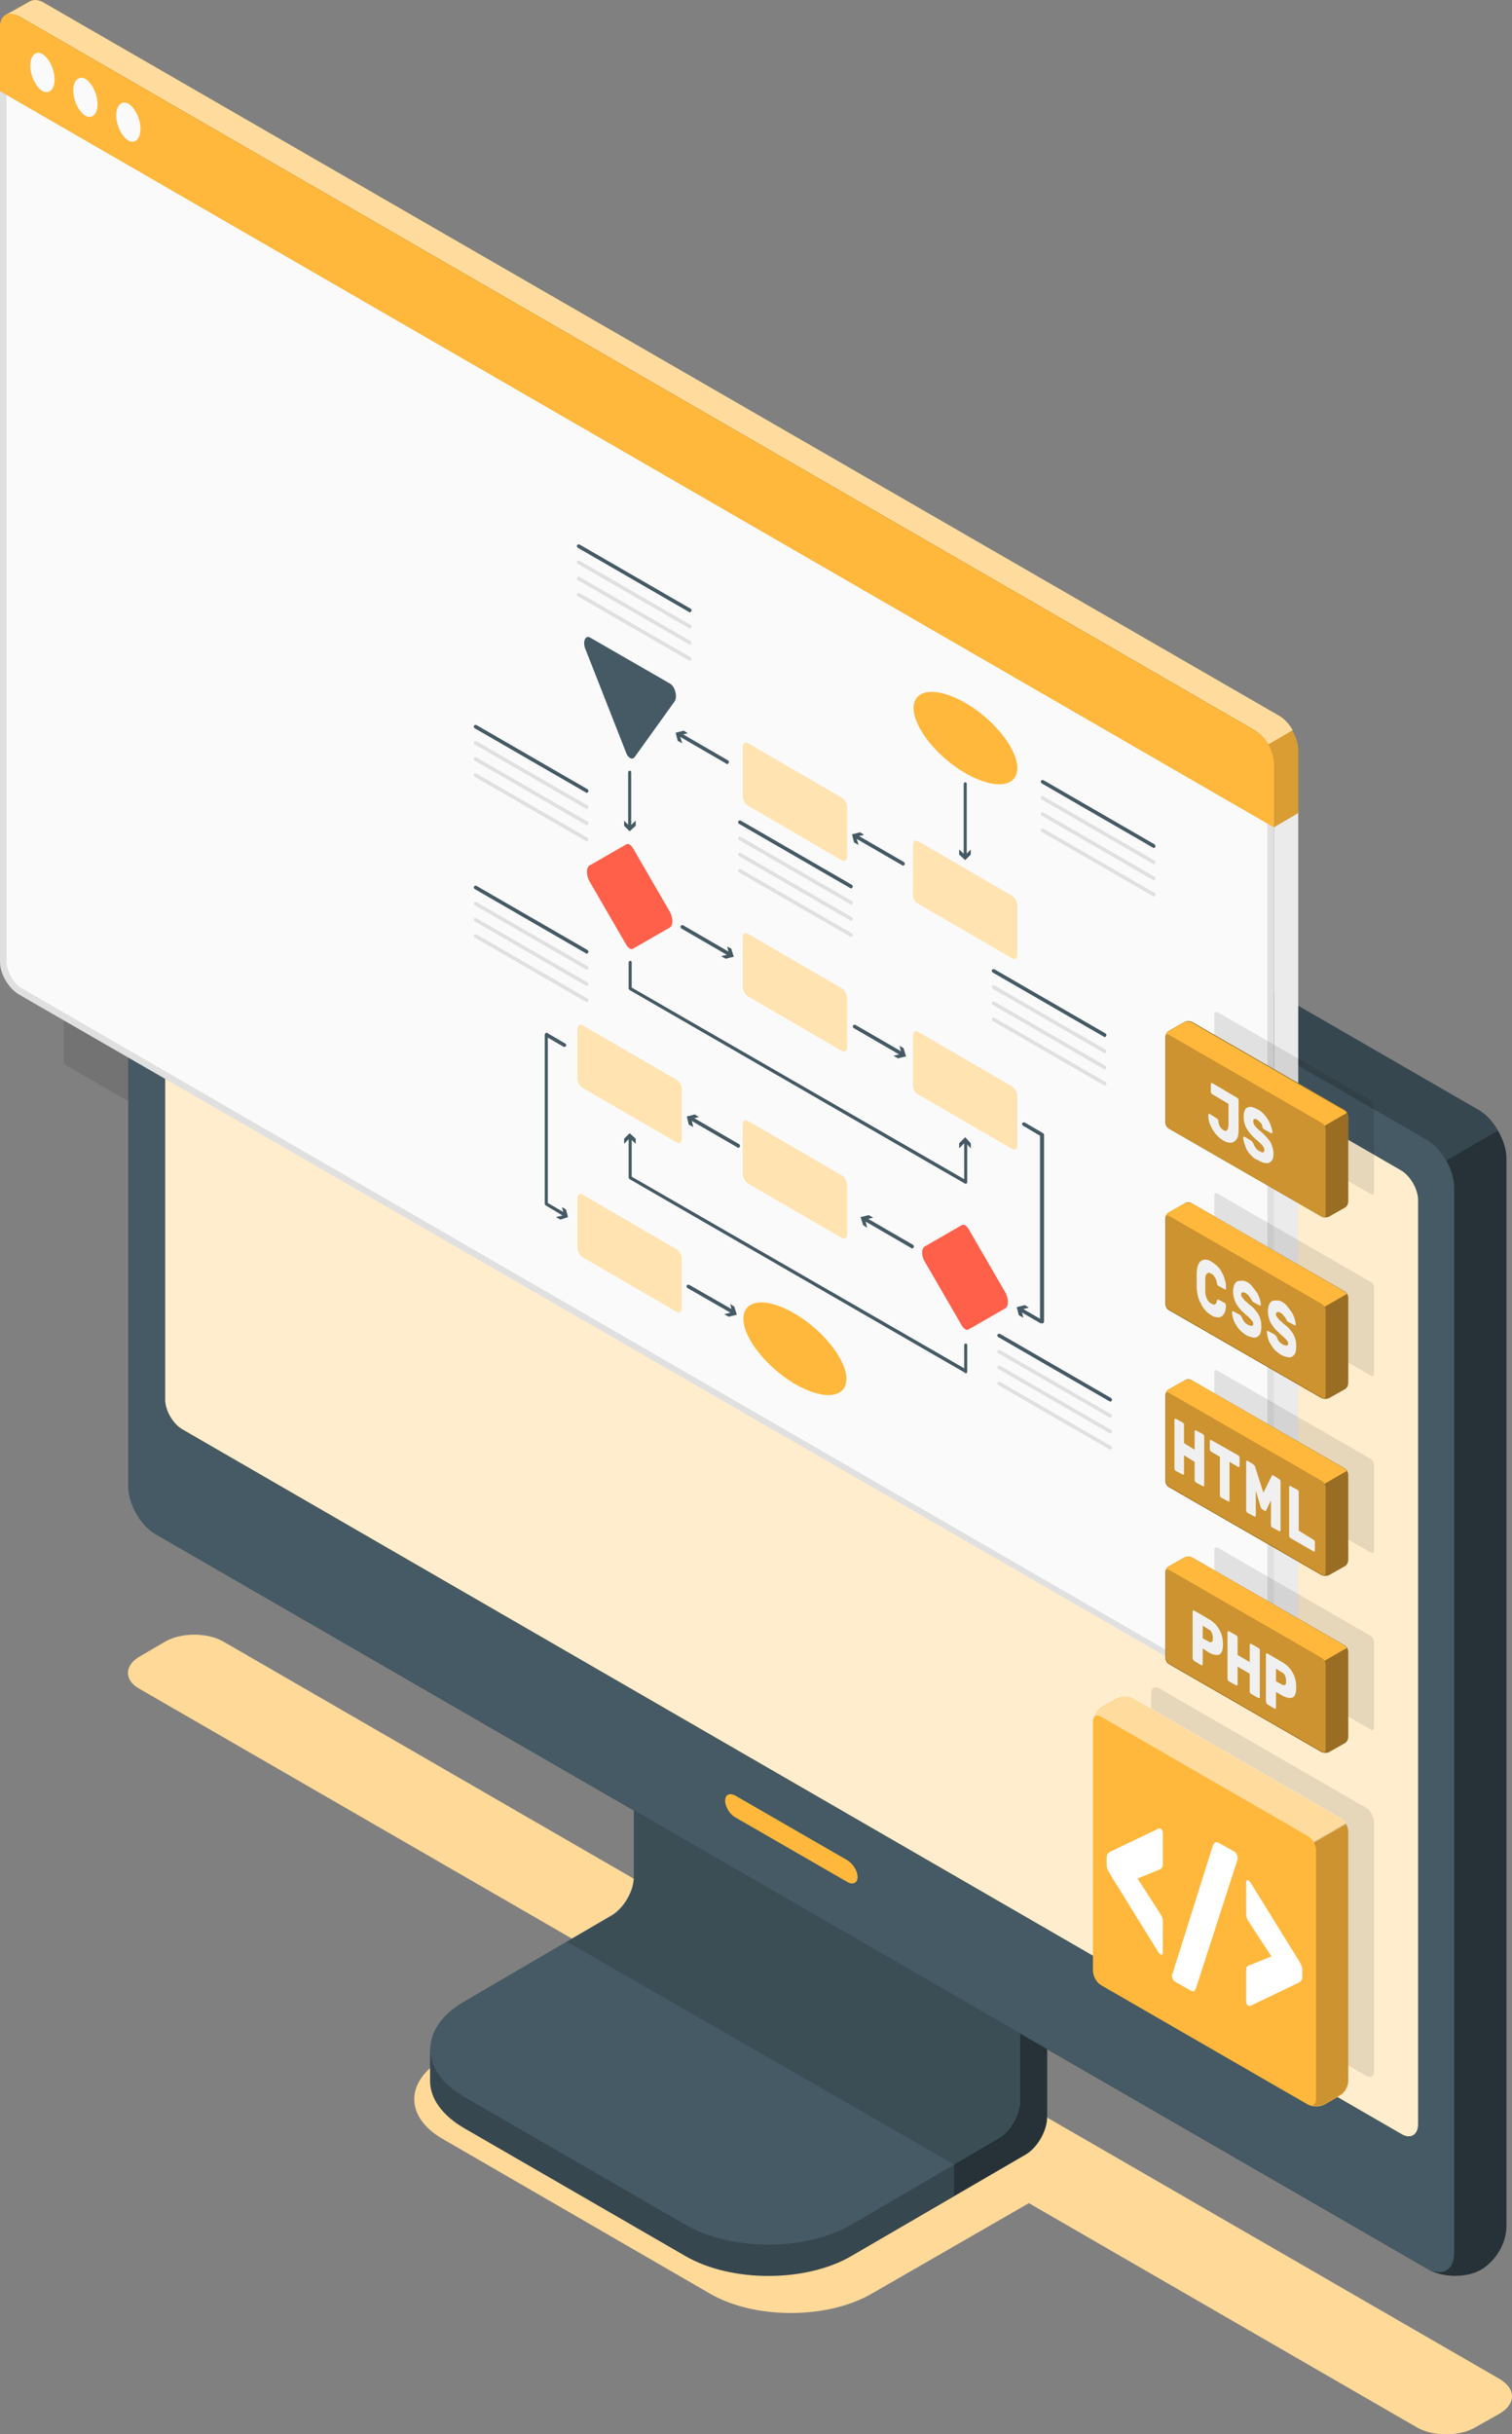 <?xml version="1.0" encoding="utf-8"?>
<!-- Generator: Adobe Illustrator 24.3.0, SVG Export Plug-In . SVG Version: 6.00 Build 0)  -->
<svg version="1.1" id="Calque_1" xmlns="http://www.w3.org/2000/svg" xmlns:xlink="http://www.w3.org/1999/xlink" x="0px" y="0px"
	 viewBox="0 0 299.2 481.4" style="enable-background:new 0 0 299.2 481.4;" xml:space="preserve">
<rect x="0" y="0" width="299.2" height="481.4" fill="#808080" stroke="none"/>
<style type="text/css">
	.st0{fill:#FFD998;}
	.st1{opacity:0.1;}
	.st2{fill:#37474F;}
	.st3{fill:#263238;}
	.st4{fill:#455A64;}
	.st5{opacity:0.15;}
	.st6{fill:#FFB83C;}
	.st7{opacity:0.75;fill:#FFFFFF;}
	.st8{fill:#FAFAFA;}
	.st9{fill:#EBEBEB;}
	.st10{fill:#E0E0E0;}
	.st11{opacity:0.5;}
	.st12{fill:#FFFFFF;}
	.st13{opacity:0.6;fill:#FFFFFF;}
	.st14{fill:#FF604A;}
	.st15{opacity:0.2;}
	.st16{opacity:0.5;fill:#FFFFFF;}
	.st17{opacity:0.4;}
	.st18{fill:#F0F0F0;}
</style>
<path id="Shadow_29_" class="st0" d="M27.8,327.5l4.8-2.8c3.2-1.9,8.5-1.9,11.7,0l252.5,145.8c3.2,1.9,3.2,4.9,0,6.8L292,480
	c-3.2,1.9-8.5,1.9-11.7,0l-76.7-44.3l-31.1,17.9c-8.8,5.1-23.2,5.1-32,0l-52.9-30.6c-7.5-4.3-7.5-11.4,0-15.8l33.4-19.3l-93.2-53.8
	C24.5,332.4,24.5,329.3,27.8,327.5z"/>
<g id="Shadow_26_" class="st1">
	<path d="M18,80.2l228.4,131.9v129.2c0,0.8-0.2,1.6-0.6,2.1c-0.2,0.4-0.7,0.8-1.3,0.8c-0.3,0-0.6-0.1-0.9-0.3l-231-133.5V83.3
		C12.6,79.9,15,78.5,18,80.2z"/>
</g>
<g id="Monitor_3_">
	<g id="XMLID_794_">
		<g id="XMLID_798_">
			<path id="XMLID_799_" class="st2" d="M135.7,446.2l-43.8-25.3c-4.5-2.6-6.8-6-6.8-9.4c0-3.4,0-6.1,0-6.1l41.2-23.4
				c2.4-1.4,4.4-4.8,4.4-7.5v-54l76.5,44.2l0,54c0,2.8-2,6.2-4.4,7.5l-34.4,20C159.4,451.4,144.7,451.4,135.7,446.2z"/>
		</g>
		<path id="XMLID_797_" class="st3" d="M188.8,428.1v6.1l14-8.1c2.4-1.4,4.4-4.8,4.4-7.5v-54l-14.6-8.4c-0.3,3.7-0.6,7.5-0.9,11.2
			l10.2,5.9v42.2c0,2.8-1.9,6.2-4.4,7.5L188.8,428.1z"/>
		<path id="XMLID_796_" class="st4" d="M201.9,415.5c0,2.8-2,6.2-4.4,7.5l-29.1,17c-9,5.2-23.7,5.2-32.7,0l-43.8-25.3
			c-9-5.2-9-13.7,0-18.9l29.1-17c2.4-1.4,4.4-4.8,4.4-7.5l0-42.2l76.5,44.2V415.5z"/>
		<path id="XMLID_795_" class="st5" d="M112.2,384L112.2,384l8.9-5.1c2.4-1.4,4.4-4.8,4.4-7.5v-42.2l76.5,44.2v42.2
			c0,2.8-2,6.2-4.4,7.5l-8.7,5L112.2,384z"/>
	</g>
	<path id="XMLID_793_" class="st2" d="M292.9,448.8c-2.8,1.6-7.5,1.5-10.6-0.2c-37.6-21.7-214-123.5-251.5-145.2
		c-3-1.7-5.4-6-5.4-9.4V83.3c0-3.5,2.3-7.6,5.1-9.2c2.8-1.6,7.5-1.5,10.6,0.2l251.5,145.2c3,1.7,5.4,6,5.4,9.4l0,210.6
		C298,443.1,295.8,447.2,292.9,448.8z"/>
	<path id="XMLID_792_" class="st4" d="M282.4,448.6L30.8,303.4c-3-1.7-5.4-6-5.4-9.4V83.3c0-3.5,2.4-4.9,5.4-3.1l251.5,145.2
		c3,1.7,5.4,6,5.4,9.4l0,210.6C287.8,448.9,285.4,450.4,282.4,448.6z"/>
	<path id="XMLID_791_" class="st6" d="M280.6,420.1l0-182.8c0-2.1-1.5-4.7-3.3-5.8L36,92.1c-1.8-1.1-3.3-0.2-3.3,1.9l0,182.8
		c0,2.1,1.5,4.7,3.3,5.8L277.3,422C279.1,423.1,280.6,422.2,280.6,420.1z"/>
	<path id="XMLID_790_" class="st7" d="M280.6,420.1l0-182.8c0-2.1-1.5-4.7-3.3-5.8L36,92.1c-1.8-1.1-3.3-0.2-3.3,1.9l0,182.8
		c0,2.1,1.5,4.7,3.3,5.8L277.3,422C279.1,423.1,280.6,422.2,280.6,420.1z"/>
	<path class="st3" d="M296.4,223.6l-10.2,5.9c1,1.7,1.6,3.6,1.6,5.4v185.2l0,25.4c0,3.2-2.1,4.9-5.4,3.2c3.3,1.9,8,1.7,10.6,0.2
		c2.8-1.6,5.1-5.1,5.1-8.6v-26.1V229C298.1,227.2,297.4,225.3,296.4,223.6z"/>
	<path class="st6" d="M167.7,367.9l-22.2-12.8c-1.1-0.6-2-0.2-2,1c0,1.2,0.9,2.7,2,3.3l22.2,12.8c1.1,0.6,2,0.2,2-1
		C169.7,370,168.8,368.6,167.7,367.9z"/>
</g>
<g id="Flowchart_Window_3_">
	<g id="Window_14_">
		<g id="Window_15_">
			<path class="st8" d="M249.5,337.7c-0.3,0-0.6-0.1-0.9-0.3L4.1,196.2c-1.9-1.1-3.5-3.8-3.5-6V5.4c0-1.3,0.5-2.1,1.5-2.1
				c0.4,0,0.9,0.1,1.4,0.4L248,145c1.9,1.1,3.5,3.8,3.5,6v183.8c0,0.8-0.2,1.6-0.6,2.1C250.6,337.3,250.2,337.7,249.5,337.7z"/>
			<path id="XMLID_657_" class="st9" d="M255.3,335.4c-0.4,0.2-3.3,1.9-4.6,2.6c0.9-0.6,1.3-1.7,1.4-3.2V163.4l4.8-2.8v171.5
				C256.9,333.6,256.3,334.9,255.3,335.4z"/>
		</g>
		<path id="Outline_6_" class="st10" d="M2.1,4C1.4,4,1.3,4.9,1.3,5.4v184.7c0,2,1.4,4.5,3.1,5.4l244.5,141.3
			c0.2,0.1,0.4,0.2,0.6,0.2c0.7,0,1.3-1.1,1.3-2.2V151c0-2-1.4-4.5-3.1-5.4L3.1,4.4C2.6,4.1,2.3,4,2.1,4 M2.1,2.7
			c0.5,0,1.1,0.2,1.7,0.5l244.5,141.2c2.1,1.2,3.8,4.1,3.8,6.5v183.8c0,1.9-1.1,3.5-2.5,3.5c-0.4,0-0.8-0.1-1.2-0.4L3.8,196.7
			c-2.1-1.2-3.8-4.1-3.8-6.5V5.4C0,3.7,0.9,2.7,2.1,2.7L2.1,2.7z"/>
		<g id="Up_Bar_6_">
			<g>
				<path class="st6" d="M0,5.4V18l252.1,145.6l4.8-2.8v-12.4c0-1.2-0.4-2.6-1.1-3.8c-0.7-1.2-1.6-2.2-2.6-2.8L8.6,0.5
					c-1.1-0.6-2-0.6-2.8-0.2c-0.7,0.4-4,2.3-4.7,2.7C1.1,3,1,3.1,0.9,3.1C0.8,3.2,0.7,3.3,0.6,3.4S0.4,3.7,0.3,3.8
					C0.3,4,0.2,4.1,0.2,4.3C0.1,4.4,0.1,4.6,0,4.8c0,0,0,0,0,0C0,5,0,5.2,0,5.4z"/>
				<path class="st5" d="M0,5.4V18l252.1,145.6l4.8-2.8v-12.4c0-1.2-0.4-2.6-1.1-3.8c-0.7-1.2-1.6-2.2-2.6-2.8L8.6,0.5
					c-1.1-0.6-2-0.6-2.8-0.2c-0.7,0.4-4,2.3-4.7,2.7C1.1,3,1,3.1,0.9,3.1C0.8,3.2,0.7,3.3,0.6,3.4S0.4,3.7,0.3,3.8
					C0.3,4,0.2,4.1,0.2,4.3C0.1,4.4,0.1,4.6,0,4.8c0,0,0,0,0,0C0,5,0,5.2,0,5.4z"/>
				<path class="st6" d="M0,5.4V18l252.1,145.6V151c0-0.8-0.2-1.6-0.5-2.3c0-0.1-0.1-0.3-0.1-0.4c-0.1-0.3-0.3-0.7-0.5-1
					c-0.7-1.2-1.6-2.2-2.7-2.8L3.8,3.3C2.6,2.6,1.6,2.6,0.9,3.1C0.8,3.2,0.7,3.3,0.6,3.4S0.4,3.7,0.3,3.8C0.3,4,0.2,4.1,0.2,4.3
					C0.1,4.4,0.1,4.6,0,4.8c0,0,0,0,0,0C0,5,0,5.2,0,5.4z"/>
				<g id="XMLID_653_">
					<path id="XMLID_656_" class="st8" d="M25.4,20.5c1.3,0.8,2.4,3,2.4,5c0,2-1.1,3-2.4,2.3c-1.3-0.8-2.4-3-2.4-5
						C23,20.8,24.1,19.8,25.4,20.5z"/>
					<path id="XMLID_655_" class="st8" d="M16.9,15.6c1.3,0.8,2.4,3,2.4,5c0,2-1.1,3-2.4,2.3c-1.3-0.8-2.4-3-2.4-5
						C14.5,15.9,15.6,14.9,16.9,15.6z"/>
					<path id="XMLID_654_" class="st8" d="M8.4,10.7c1.3,0.8,2.4,3,2.4,5s-1.1,3-2.4,2.3C7.1,17.2,6,15,6,13S7.1,9.9,8.4,10.7z"/>
				</g>
				<g id="XMLID_652_">
					<path class="st6" d="M3.8,3.2l244.5,141.2c1,0.6,2,1.6,2.7,2.8l4.8-2.8c-0.7-1.2-1.6-2.2-2.6-2.8L8.6,0.5
						c-1.1-0.6-2-0.6-2.7-0.2C5.2,0.7,2,2.5,1.2,2.9C1.9,2.6,2.8,2.7,3.8,3.2z"/>
				</g>
				<g id="XMLID_651_" class="st11">
					<path class="st12" d="M3.8,3.2l244.5,141.2c1,0.6,2,1.6,2.7,2.8l4.8-2.8c-0.7-1.2-1.6-2.2-2.6-2.8L8.6,0.5
						c-1.1-0.6-2-0.6-2.7-0.2C5.2,0.7,2,2.5,1.2,2.9C1.9,2.6,2.8,2.7,3.8,3.2z"/>
				</g>
			</g>
		</g>
	</g>
	<g id="Flowchart_3_">
		<g>
			<g>
				<g>
					<path class="st4" d="M191,169.7c0.2,0,0.3-0.2,0.3-0.3v-14.4c0-0.2-0.2-0.3-0.3-0.3c-0.2,0-0.3,0.2-0.3,0.3v14.4
						C190.6,169.5,190.8,169.7,191,169.7z"/>
				</g>
				<g>
					<polygon class="st4" points="192.1,168 191,169.1 189.8,168 189.8,169 191,170.1 192.1,169 					"/>
				</g>
			</g>
			<g>
				<g>
					<path class="st4" d="M178.7,171.2c0.1,0,0.2-0.1,0.3-0.2c0.1-0.2,0-0.4-0.1-0.5l-9.5-5.5c-0.2-0.1-0.4,0-0.5,0.1
						c-0.1,0.2,0,0.4,0.1,0.5l9.5,5.5C178.6,171.2,178.7,171.2,178.7,171.2z"/>
				</g>
				<g>
					<polygon class="st4" points="169.9,167.1 169.4,165.5 171,165.1 170.2,164.6 168.6,165 169,166.6 					"/>
				</g>
			</g>
			<g>
				<g>
					<path class="st4" d="M180.5,246.9c0.1,0,0.2-0.1,0.3-0.2c0.1-0.2,0-0.4-0.1-0.5l-9.5-5.5c-0.2-0.1-0.4,0-0.5,0.1
						c-0.1,0.2,0,0.4,0.1,0.5l9.5,5.5C180.4,246.9,180.4,246.9,180.5,246.9z"/>
				</g>
				<g>
					<polygon class="st4" points="171.6,242.8 171.2,241.2 172.8,240.8 171.9,240.3 170.3,240.7 170.8,242.3 					"/>
				</g>
			</g>
			<g>
				<g>
					<path class="st4" d="M146.1,227c0.1,0,0.2-0.1,0.3-0.2c0.1-0.2,0-0.4-0.1-0.5l-9.5-5.5c-0.2-0.1-0.4,0-0.5,0.1
						c-0.1,0.2,0,0.4,0.1,0.5l9.5,5.5C146,227,146,227,146.1,227z"/>
				</g>
				<g>
					<polygon class="st4" points="137.2,222.9 136.8,221.3 138.3,220.9 137.5,220.4 135.9,220.8 136.3,222.4 					"/>
				</g>
			</g>
			<g>
				<g>
					<path class="st4" d="M143.9,151.1c0.1,0,0.2-0.1,0.3-0.2c0.1-0.2,0-0.4-0.1-0.5l-9.5-5.5c-0.2-0.1-0.4,0-0.5,0.1
						c-0.1,0.2,0,0.4,0.1,0.5l9.5,5.5C143.7,151.1,143.8,151.1,143.9,151.1z"/>
				</g>
				<g>
					<polygon class="st4" points="135,147 134.5,145.4 136.1,145 135.3,144.5 133.7,144.9 134.1,146.5 					"/>
				</g>
			</g>
			<g>
				<g>
					<path class="st4" d="M144.5,189.2c0.1,0,0.2-0.1,0.3-0.2c0.1-0.2,0-0.4-0.1-0.5l-9.5-5.5c-0.2-0.1-0.4,0-0.5,0.1
						c-0.1,0.2,0,0.4,0.1,0.5l9.5,5.5C144.4,189.2,144.4,189.2,144.5,189.2z"/>
				</g>
				<g>
					<polygon class="st4" points="143.9,187.2 144.3,188.7 142.7,189.1 143.6,189.6 145.2,189.2 144.7,187.6 					"/>
				</g>
			</g>
			<g>
				<g>
					<path class="st4" d="M145.1,259.9c0.1,0,0.2-0.1,0.3-0.2c0.1-0.2,0-0.4-0.1-0.5l-8.9-5.1c-0.2-0.1-0.4,0-0.5,0.1
						c-0.1,0.2,0,0.4,0.1,0.5l8.9,5.1C145,259.9,145,259.9,145.1,259.9z"/>
				</g>
				<g>
					<polygon class="st4" points="144.5,257.9 144.9,259.5 143.3,259.9 144.2,260.4 145.8,260 145.3,258.4 					"/>
				</g>
			</g>
			<g>
				<g>
					<path class="st4" d="M178.6,208.9c0.1,0,0.2-0.1,0.3-0.2c0.1-0.2,0-0.4-0.1-0.5l-9.5-5.5c-0.2-0.1-0.4,0-0.5,0.1
						c-0.1,0.2,0,0.4,0.1,0.5l9.5,5.5C178.5,208.8,178.5,208.9,178.6,208.9z"/>
				</g>
				<g>
					<polygon class="st4" points="178,206.8 178.4,208.4 176.8,208.8 177.7,209.3 179.3,208.9 178.8,207.3 					"/>
				</g>
			</g>
			<g>
				<g>
					<path class="st4" d="M124.6,164c0.2,0,0.3-0.2,0.3-0.3v-11c0-0.2-0.2-0.3-0.3-0.3s-0.3,0.2-0.3,0.3v11
						C124.3,163.8,124.4,164,124.6,164z"/>
				</g>
				<g>
					<polygon class="st4" points="125.8,162.3 124.6,163.4 123.5,162.3 123.5,163.3 124.6,164.4 125.8,163.3 					"/>
				</g>
			</g>
			<g>
				<g>
					<path class="st4" d="M191,234.1c0.1,0,0.1,0,0.2,0c0.1-0.1,0.2-0.2,0.2-0.3v-8.1c0-0.2-0.2-0.3-0.3-0.3c-0.2,0-0.3,0.2-0.3,0.3
						v7.5L125,195.3v-5c0-0.2-0.2-0.3-0.3-0.3s-0.3,0.2-0.3,0.3v5.2c0,0.1,0.1,0.2,0.2,0.3l66.4,38.3
						C190.9,234.1,190.9,234.1,191,234.1z"/>
				</g>
				<g>
					<polygon class="st4" points="189.8,227.1 191,225.9 192.1,227.1 192.1,226.1 191,224.9 189.8,226.1 					"/>
				</g>
			</g>
			<g>
				<g>
					<path class="st4" d="M191,271.6c0.1,0,0.1,0,0.2,0c0.1-0.1,0.2-0.2,0.2-0.3V266c0-0.2-0.2-0.3-0.3-0.3c-0.2,0-0.3,0.2-0.3,0.3
						v4.6L125,232.7v-7.9c0-0.2-0.2-0.3-0.3-0.3s-0.3,0.2-0.3,0.3v8.1c0,0.1,0.1,0.2,0.2,0.3l66.4,38.3
						C190.9,271.6,190.9,271.6,191,271.6z"/>
				</g>
				<g>
					<polygon class="st4" points="123.5,226.2 124.6,225.1 125.8,226.2 125.8,225.2 124.6,224.1 123.5,225.2 					"/>
				</g>
			</g>
			<g>
				<g>
					<path class="st4" d="M206.2,261.7c0.1,0,0.1,0,0.2,0c0.1-0.1,0.2-0.2,0.2-0.3v-37c0-0.1-0.1-0.2-0.2-0.3l-3.6-2.1
						c-0.2-0.1-0.4,0-0.5,0.1c-0.1,0.2,0,0.4,0.1,0.5l3.4,2v36.2l-3.8-2.2c-0.2-0.1-0.4,0-0.5,0.1c-0.1,0.2,0,0.4,0.1,0.5l4.3,2.5
						C206,261.7,206.1,261.7,206.2,261.7z"/>
				</g>
				<g>
					<polygon class="st4" points="202.5,260.6 202.1,259 203.6,258.6 202.8,258.1 201.2,258.5 201.6,260.1 					"/>
				</g>
			</g>
			<g>
				<g>
					<path class="st4" d="M111.8,240.7c0.1,0,0.2-0.1,0.3-0.2c0.1-0.2,0-0.4-0.1-0.5l-3.6-2.1v-32.7l3.1,1.8c0.2,0.1,0.4,0,0.5-0.1
						c0.1-0.2,0-0.4-0.1-0.5l-3.6-2.1c-0.1-0.1-0.2-0.1-0.3,0c-0.1,0.1-0.2,0.2-0.2,0.3v33.5c0,0.1,0.1,0.2,0.2,0.3l3.7,2.2
						C111.6,240.7,111.7,240.7,111.8,240.7z"/>
				</g>
				<g>
					<polygon class="st4" points="111.2,238.7 111.6,240.3 110,240.7 110.9,241.2 112.4,240.7 112,239.2 					"/>
				</g>
			</g>
		</g>
		<ellipse transform="matrix(0.642 -0.767 0.767 0.642 -43.555 198.731)" class="st6" cx="191" cy="146" rx="5.7" ry="12.5"/>
		<path class="st6" d="M147.1,260.8c0,3.8,4.6,9.6,10.2,12.9c5.7,3.3,10.2,2.8,10.2-1c0-3.8-4.6-9.6-10.2-12.9
			C151.7,256.5,147.1,256.9,147.1,260.8z"/>
		<g>
			<path class="st6" d="M181.7,178.7l18.6,10.8c0.6,0.3,1,0,1-0.8v-9.6c0-0.7-0.5-1.6-1-1.9l-18.6-10.8c-0.6-0.3-1,0-1,0.8v9.6
				C180.6,177.6,181.1,178.4,181.7,178.7z"/>
			<path class="st13" d="M181.7,178.7l18.6,10.8c0.6,0.3,1,0,1-0.8v-9.6c0-0.7-0.5-1.6-1-1.9l-18.6-10.8c-0.6-0.3-1,0-1,0.8v9.6
				C180.6,177.6,181.1,178.4,181.7,178.7z"/>
		</g>
		<g>
			<path class="st6" d="M148,159.3l18.6,10.8c0.6,0.3,1,0,1-0.8v-9.6c0-0.7-0.5-1.6-1-1.9L148,147c-0.6-0.3-1,0-1,0.8v9.6
				C147,158.1,147.5,159,148,159.3z"/>
			<path class="st13" d="M148,159.3l18.6,10.8c0.6,0.3,1,0,1-0.8v-9.6c0-0.7-0.5-1.6-1-1.9L148,147c-0.6-0.3-1,0-1,0.8v9.6
				C147,158.1,147.5,159,148,159.3z"/>
		</g>
		<g>
			<path class="st6" d="M148,197l18.6,10.8c0.6,0.3,1,0,1-0.8v-9.6c0-0.7-0.5-1.6-1-1.9L148,184.7c-0.6-0.3-1,0-1,0.8v9.6
				C147,195.8,147.5,196.7,148,197z"/>
			<path class="st13" d="M148,197l18.6,10.8c0.6,0.3,1,0,1-0.8v-9.6c0-0.7-0.5-1.6-1-1.9L148,184.7c-0.6-0.3-1,0-1,0.8v9.6
				C147,195.8,147.5,196.7,148,197z"/>
		</g>
		<g>
			<path class="st6" d="M148,234l18.6,10.8c0.6,0.3,1,0,1-0.8v-9.6c0-0.7-0.5-1.6-1-1.9L148,221.7c-0.6-0.3-1,0-1,0.8v9.6
				C147,232.8,147.5,233.7,148,234z"/>
			<path class="st13" d="M148,234l18.6,10.8c0.6,0.3,1,0,1-0.8v-9.6c0-0.7-0.5-1.6-1-1.9L148,221.7c-0.6-0.3-1,0-1,0.8v9.6
				C147,232.8,147.5,233.7,148,234z"/>
		</g>
		<g>
			<path class="st6" d="M115.3,215.1l18.6,10.8c0.6,0.3,1,0,1-0.8v-9.6c0-0.7-0.5-1.6-1-1.9l-18.6-10.8c-0.6-0.3-1,0-1,0.8v9.6
				C114.3,213.9,114.7,214.8,115.3,215.1z"/>
			<path class="st13" d="M115.3,215.1l18.6,10.8c0.6,0.3,1,0,1-0.8v-9.6c0-0.7-0.5-1.6-1-1.9l-18.6-10.8c-0.6-0.3-1,0-1,0.8v9.6
				C114.3,213.9,114.7,214.8,115.3,215.1z"/>
		</g>
		<g>
			<path class="st6" d="M115.3,248.6l18.6,10.8c0.6,0.3,1,0,1-0.8v-9.6c0-0.7-0.5-1.6-1-1.9l-18.6-10.8c-0.6-0.3-1,0-1,0.8v9.6
				C114.3,247.4,114.7,248.2,115.3,248.6z"/>
			<path class="st13" d="M115.3,248.6l18.6,10.8c0.6,0.3,1,0,1-0.8v-9.6c0-0.7-0.5-1.6-1-1.9l-18.6-10.8c-0.6-0.3-1,0-1,0.8v9.6
				C114.3,247.4,114.7,248.2,115.3,248.6z"/>
		</g>
		<g>
			<path class="st6" d="M181.7,216.4l18.6,10.8c0.6,0.3,1,0,1-0.8v-9.6c0-0.7-0.5-1.6-1-1.9l-18.6-10.8c-0.6-0.3-1,0-1,0.8v9.6
				C180.6,215.3,181.1,216.1,181.7,216.4z"/>
			<path class="st13" d="M181.7,216.4l18.6,10.8c0.6,0.3,1,0,1-0.8v-9.6c0-0.7-0.5-1.6-1-1.9l-18.6-10.8c-0.6-0.3-1,0-1,0.8v9.6
				C180.6,215.3,181.1,216.1,181.7,216.4z"/>
		</g>
		<g>
			<path class="st4" d="M125.6,149.7l7.9-11c0.6-0.9,0.1-2.9-0.9-3.5l-15.8-9.1c-1-0.6-1.6,0.9-0.9,2.4l7.9,20.1
				C124.2,149.9,125.1,150.4,125.6,149.7z"/>
		</g>
		<g>
			<path class="st14" d="M116.6,174.2l7.3,12.6c0.4,0.7,1,1.1,1.4,0.8l7.3-4.2c0.6-0.4,0.6-1.8,0-3l-7.3-12.6
				c-0.4-0.7-1-1.1-1.4-0.8l-7.3,4.2C116,171.6,116,173.1,116.6,174.2z"/>
		</g>
		<g>
			<path class="st14" d="M183,249.5l7.3,12.6c0.4,0.7,1,1.1,1.4,0.8l7.3-4.2c0.6-0.4,0.6-1.8,0-3l-7.3-12.6c-0.4-0.7-1-1.1-1.4-0.8
				l-7.3,4.2C182.3,246.9,182.3,248.4,183,249.5z"/>
		</g>
		<g>
			<g>
				<path class="st4" d="M218.6,205.1c0.1,0,0.2-0.1,0.3-0.2c0.1-0.2,0-0.4-0.1-0.5l-22-12.7c-0.2-0.1-0.4,0-0.5,0.1
					c-0.1,0.2,0,0.4,0.1,0.5l22,12.7C218.5,205.1,218.6,205.1,218.6,205.1z"/>
			</g>
			<g>
				<path class="st10" d="M218.6,208.3c0.1,0,0.2-0.1,0.3-0.2c0.1-0.2,0-0.4-0.1-0.5l-22-12.7c-0.2-0.1-0.4,0-0.5,0.1
					c-0.1,0.2,0,0.4,0.1,0.5l22,12.7C218.5,208.3,218.6,208.3,218.6,208.3z"/>
			</g>
			<g>
				<path class="st10" d="M218.6,211.5c0.1,0,0.2-0.1,0.3-0.2c0.1-0.2,0-0.4-0.1-0.5l-22-12.7c-0.2-0.1-0.4,0-0.5,0.1
					c-0.1,0.2,0,0.4,0.1,0.5l22,12.7C218.5,211.5,218.6,211.5,218.6,211.5z"/>
			</g>
			<g>
				<path class="st10" d="M218.6,214.7c0.1,0,0.2-0.1,0.3-0.2c0.1-0.2,0-0.4-0.1-0.5l-22-12.7c-0.2-0.1-0.4,0-0.5,0.1
					c-0.1,0.2,0,0.4,0.1,0.5l22,12.7C218.5,214.7,218.6,214.7,218.6,214.7z"/>
			</g>
		</g>
		<g>
			<g>
				<path class="st4" d="M228.3,167.7c0.1,0,0.2-0.1,0.3-0.2c0.1-0.2,0-0.4-0.1-0.5l-22-12.7c-0.2-0.1-0.4,0-0.5,0.1
					c-0.1,0.2,0,0.4,0.1,0.5l22,12.7C228.2,167.7,228.2,167.7,228.3,167.7z"/>
			</g>
			<g>
				<path class="st10" d="M228.3,170.9c0.1,0,0.2-0.1,0.3-0.2c0.1-0.2,0-0.4-0.1-0.5l-22-12.7c-0.2-0.1-0.4,0-0.5,0.1
					c-0.1,0.2,0,0.4,0.1,0.5l22,12.7C228.2,170.9,228.2,170.9,228.3,170.9z"/>
			</g>
			<g>
				<path class="st10" d="M228.3,174.1c0.1,0,0.2-0.1,0.3-0.2c0.1-0.2,0-0.4-0.1-0.5l-22-12.7c-0.2-0.1-0.4,0-0.5,0.1
					c-0.1,0.2,0,0.4,0.1,0.5l22,12.7C228.2,174.1,228.2,174.1,228.3,174.1z"/>
			</g>
			<g>
				<path class="st10" d="M228.3,177.3c0.1,0,0.2-0.1,0.3-0.2c0.1-0.2,0-0.4-0.1-0.5l-22-12.7c-0.2-0.1-0.4,0-0.5,0.1
					c-0.1,0.2,0,0.4,0.1,0.5l22,12.7C228.2,177.3,228.2,177.3,228.3,177.3z"/>
			</g>
		</g>
		<g>
			<g>
				<path class="st4" d="M168.4,175.7c0.1,0,0.2-0.1,0.3-0.2c0.1-0.2,0-0.4-0.1-0.5l-22-12.7c-0.2-0.1-0.4,0-0.5,0.1
					c-0.1,0.2,0,0.4,0.1,0.5l22,12.7C168.3,175.7,168.3,175.7,168.4,175.7z"/>
			</g>
			<g>
				<path class="st10" d="M168.4,178.9c0.1,0,0.2-0.1,0.3-0.2c0.1-0.2,0-0.4-0.1-0.5l-22-12.7c-0.2-0.1-0.4,0-0.5,0.1
					c-0.1,0.2,0,0.4,0.1,0.5l22,12.7C168.3,178.9,168.3,178.9,168.4,178.9z"/>
			</g>
			<g>
				<path class="st10" d="M168.4,182.1c0.1,0,0.2-0.1,0.3-0.2c0.1-0.2,0-0.4-0.1-0.5l-22-12.7c-0.2-0.1-0.4,0-0.5,0.1
					c-0.1,0.2,0,0.4,0.1,0.5l22,12.7C168.3,182.1,168.3,182.1,168.4,182.1z"/>
			</g>
			<g>
				<path class="st10" d="M168.4,185.3c0.1,0,0.2-0.1,0.3-0.2c0.1-0.2,0-0.4-0.1-0.5l-22-12.7c-0.2-0.1-0.4,0-0.5,0.1
					c-0.1,0.2,0,0.4,0.1,0.5l22,12.7C168.3,185.2,168.3,185.3,168.4,185.3z"/>
			</g>
		</g>
		<g>
			<g>
				<path class="st4" d="M136.5,121.1c0.1,0,0.2-0.1,0.3-0.2c0.1-0.2,0-0.4-0.1-0.5l-22-12.7c-0.2-0.1-0.4,0-0.5,0.1
					c-0.1,0.2,0,0.4,0.1,0.5l22,12.7C136.4,121.1,136.5,121.1,136.5,121.1z"/>
			</g>
			<g>
				<path class="st10" d="M136.5,124.3c0.1,0,0.2-0.1,0.3-0.2c0.1-0.2,0-0.4-0.1-0.5l-22-12.7c-0.2-0.1-0.4,0-0.5,0.1
					c-0.1,0.2,0,0.4,0.1,0.5l22,12.7C136.4,124.3,136.5,124.3,136.5,124.3z"/>
			</g>
			<g>
				<path class="st10" d="M136.5,127.5c0.1,0,0.2-0.1,0.3-0.2c0.1-0.2,0-0.4-0.1-0.5l-22-12.7c-0.2-0.1-0.4,0-0.5,0.1
					c-0.1,0.2,0,0.4,0.1,0.5l22,12.7C136.4,127.5,136.5,127.5,136.5,127.5z"/>
			</g>
			<g>
				<path class="st10" d="M136.5,130.7c0.1,0,0.2-0.1,0.3-0.2c0.1-0.2,0-0.4-0.1-0.5l-22-12.7c-0.2-0.1-0.4,0-0.5,0.1
					c-0.1,0.2,0,0.4,0.1,0.5l22,12.7C136.4,130.6,136.5,130.7,136.5,130.7z"/>
			</g>
		</g>
		<g>
			<g>
				<path class="st4" d="M116.1,156.8c0.1,0,0.2-0.1,0.3-0.2c0.1-0.2,0-0.4-0.1-0.5l-22-12.7c-0.2-0.1-0.4,0-0.5,0.1
					c-0.1,0.2,0,0.4,0.1,0.5l22,12.7C116,156.8,116.1,156.8,116.1,156.8z"/>
			</g>
			<g>
				<path class="st10" d="M116.1,160c0.1,0,0.2-0.1,0.3-0.2c0.1-0.2,0-0.4-0.1-0.5l-22-12.7c-0.2-0.1-0.4,0-0.5,0.1
					c-0.1,0.2,0,0.4,0.1,0.5l22,12.7C116,160,116.1,160,116.1,160z"/>
			</g>
			<g>
				<path class="st10" d="M116.1,163.2c0.1,0,0.2-0.1,0.3-0.2c0.1-0.2,0-0.4-0.1-0.5l-22-12.7c-0.2-0.1-0.4,0-0.5,0.1
					c-0.1,0.2,0,0.4,0.1,0.5l22,12.7C116,163.2,116.1,163.2,116.1,163.2z"/>
			</g>
			<g>
				<path class="st10" d="M116.1,166.4c0.1,0,0.2-0.1,0.3-0.2c0.1-0.2,0-0.4-0.1-0.5l-22-12.7c-0.2-0.1-0.4,0-0.5,0.1
					c-0.1,0.2,0,0.4,0.1,0.5l22,12.7C116,166.4,116.1,166.4,116.1,166.4z"/>
			</g>
		</g>
		<g>
			<g>
				<path class="st4" d="M116.1,188.6c0.1,0,0.2-0.1,0.3-0.2c0.1-0.2,0-0.4-0.1-0.5l-22-12.7c-0.2-0.1-0.4,0-0.5,0.1
					c-0.1,0.2,0,0.4,0.1,0.5l22,12.7C116,188.6,116.1,188.6,116.1,188.6z"/>
			</g>
			<g>
				<path class="st10" d="M116.1,191.8c0.1,0,0.2-0.1,0.3-0.2c0.1-0.2,0-0.4-0.1-0.5l-22-12.7c-0.2-0.1-0.4,0-0.5,0.1
					c-0.1,0.2,0,0.4,0.1,0.5l22,12.7C116,191.8,116.1,191.8,116.1,191.8z"/>
			</g>
			<g>
				<path class="st10" d="M116.1,195c0.1,0,0.2-0.1,0.3-0.2c0.1-0.2,0-0.4-0.1-0.5l-22-12.7c-0.2-0.1-0.4,0-0.5,0.1
					c-0.1,0.2,0,0.4,0.1,0.5l22,12.7C116,194.9,116.1,195,116.1,195z"/>
			</g>
			<g>
				<path class="st10" d="M116.1,198.2c0.1,0,0.2-0.1,0.3-0.2c0.1-0.2,0-0.4-0.1-0.5l-22-12.7c-0.2-0.1-0.4,0-0.5,0.1
					c-0.1,0.2,0,0.4,0.1,0.5l22,12.7C116,198.1,116.1,198.2,116.1,198.2z"/>
			</g>
		</g>
		<g>
			<g>
				<path class="st4" d="M219.7,277.2c0.1,0,0.2-0.1,0.3-0.2c0.1-0.2,0-0.4-0.1-0.5l-22-12.7c-0.2-0.1-0.4,0-0.5,0.1
					c-0.1,0.2,0,0.4,0.1,0.5l22,12.7C219.6,277.1,219.7,277.2,219.7,277.2z"/>
			</g>
			<g>
				<path class="st10" d="M219.7,280.4c0.1,0,0.2-0.1,0.3-0.2c0.1-0.2,0-0.4-0.1-0.5l-22-12.7c-0.2-0.1-0.4,0-0.5,0.1
					c-0.1,0.2,0,0.4,0.1,0.5l22,12.7C219.6,280.3,219.7,280.4,219.7,280.4z"/>
			</g>
			<g>
				<path class="st10" d="M219.7,283.5c0.1,0,0.2-0.1,0.3-0.2c0.1-0.2,0-0.4-0.1-0.5l-22-12.7c-0.2-0.1-0.4,0-0.5,0.1
					c-0.1,0.2,0,0.4,0.1,0.5l22,12.7C219.6,283.5,219.7,283.5,219.7,283.5z"/>
			</g>
			<g>
				<path class="st10" d="M219.7,286.7c0.1,0,0.2-0.1,0.3-0.2c0.1-0.2,0-0.4-0.1-0.5l-22-12.7c-0.2-0.1-0.4,0-0.5,0.1
					c-0.1,0.2,0,0.4,0.1,0.5l22,12.7C219.6,286.7,219.7,286.7,219.7,286.7z"/>
			</g>
		</g>
	</g>
</g>
<g>
	<path id="Shadow_63_" class="st1" d="M229.4,333.9l40.9,23.6c0.9,0.5,1.6,1.8,1.6,2.8l0,31.3l0,18c0,1-0.7,1.5-1.6,0.9L229.4,387
		c-0.9-0.5-1.6-1.8-1.6-2.8v-49.3C227.8,333.8,228.5,333.4,229.4,333.9z"/>
	<path id="Shadow_25_" class="st1" d="M241,236.1l30.2,17.4c0.4,0.2,0.7,0.8,0.7,1.3v16.8c0,0.5-0.3,0.7-0.7,0.4L241,254.6
		c-0.4-0.2-0.7-0.8-0.7-1.3v-16.8C240.2,236,240.6,235.8,241,236.1z"/>
	<path id="Shadow_24_" class="st1" d="M241,271.1l30.2,17.4c0.4,0.2,0.7,0.8,0.7,1.3v16.8c0,0.5-0.3,0.7-0.7,0.4L241,289.7
		c-0.4-0.2-0.7-0.8-0.7-1.3v-16.8C240.2,271,240.6,270.8,241,271.1z"/>
	<path id="Shadow_8_" class="st1" d="M241,306.1l30.2,17.4c0.4,0.2,0.7,0.8,0.7,1.3v16.8c0,0.5-0.3,0.7-0.7,0.4L241,324.7
		c-0.4-0.2-0.7-0.8-0.7-1.3v-16.8C240.2,306,240.6,305.9,241,306.1z"/>
	<g id="Box_3_">
		<g id="Speach_Bubble_26_">
			<path id="XMLID_1205_" class="st6" d="M224.3,335.9l40.9,23.6c0.9,0.5,1.6,1.8,1.6,2.8v49.3c0,1-0.7,2.3-1.6,2.8l-3.1,1.8
				c-0.9,0.5-2.4,0.5-3.3,0l-40.9-23.6c-0.9-0.5-1.6-1.8-1.6-2.8v-49.3c0-1,0.7-2.3,1.6-2.8l3.1-1.8
				C222,335.4,223.4,335.4,224.3,335.9z"/>
			<path id="XMLID_1204_" class="st15" d="M258.8,416.1c0.9,0.5,2.5,0.5,3.3,0l3.1-1.8c0.9-0.5,1.6-1.8,1.6-2.8v-49.3
				c0-0.5-0.2-1.1-0.5-1.7l-6.4,3.7c0.3,0.5,0.5,1.1,0.5,1.6v49.3C260.4,416.1,259.8,416.7,258.8,416.1z"/>
			<path id="XMLID_1203_" class="st16" d="M216.3,340.2c0.1-0.8,0.8-1.1,1.6-0.6l40.9,23.6c0.5,0.3,0.9,0.7,1.2,1.2l6.4-3.7
				c-0.3-0.5-0.7-0.9-1.1-1.2l-40.9-23.6c-0.9-0.5-2.4-0.5-3.3,0l-3.1,1.8C217.1,338.1,216.4,339.2,216.3,340.2z"/>
			<path class="st6" d="M217.9,339.5l40.9,23.6c0.9,0.5,1.6,1.8,1.6,2.8l0,31.3l0,18c0,1-0.7,1.5-1.6,0.9l-40.9-23.6
				c-0.9-0.5-1.6-1.8-1.6-2.8v-49.3C216.3,339.4,217,339,217.9,339.5z"/>
		</g>
		<g id="_x3C__x2F__x3E__3_">
			<path class="st12" d="M219,367.4c0-0.4,0.1-0.7,0.2-0.8c0.1-0.1,0.3-0.3,0.5-0.4l9.6-4.6c0.1,0,0.1,0,0.2,0c0,0,0.1,0,0.1,0
				c0.1,0.1,0.3,0.2,0.4,0.4c0.1,0.2,0.1,0.4,0.1,0.6v6c0,0.5-0.1,0.8-0.3,0.9c-0.2,0.1-0.3,0.2-0.5,0.3l-4.2,1.7l4.2,6.5
				c0.1,0.2,0.3,0.5,0.5,0.8c0.2,0.3,0.3,0.7,0.3,1.2v6c0,0.2,0,0.4-0.1,0.5c-0.1,0.1-0.2,0.1-0.4,0c0,0-0.1,0-0.1-0.1
				c0,0-0.1-0.1-0.2-0.2l-9.6-15.5c-0.2-0.4-0.4-0.7-0.5-0.9c-0.1-0.3-0.2-0.6-0.2-1V367.4z"/>
			<path class="st12" d="M240,365c0.1-0.2,0.2-0.4,0.4-0.6c0.2-0.1,0.4-0.1,0.7,0l3.2,1.8c0.1,0.1,0.3,0.2,0.4,0.5
				c0.1,0.2,0.2,0.4,0.2,0.7c0,0.1,0,0.2,0,0.3l-8.2,25.4c-0.1,0.2-0.2,0.4-0.3,0.6c-0.2,0.2-0.4,0.1-0.7,0l-3.2-1.8
				c-0.1-0.1-0.3-0.2-0.4-0.5c-0.1-0.2-0.2-0.4-0.2-0.7c0-0.1,0-0.2,0.1-0.3L240,365z"/>
			<path class="st12" d="M257.7,390.9c0,0.4-0.1,0.7-0.2,0.8c-0.1,0.1-0.3,0.3-0.5,0.4l-9.6,4.6c-0.1,0-0.1,0-0.2,0c0,0-0.1,0-0.1,0
				c-0.1-0.1-0.3-0.2-0.4-0.4c-0.1-0.2-0.1-0.4-0.1-0.6v-6c0-0.5,0.1-0.8,0.3-0.9c0.2-0.1,0.4-0.2,0.5-0.2l4.2-1.7l-4.2-6.4
				c-0.1-0.2-0.3-0.5-0.5-0.8c-0.2-0.3-0.3-0.8-0.3-1.3v-6c0-0.2,0-0.4,0.1-0.5c0.1-0.1,0.2-0.1,0.4,0c0,0,0.1,0,0.1,0.1
				c0,0,0.1,0.1,0.2,0.2l9.6,15.5c0.2,0.3,0.4,0.7,0.5,0.9c0.1,0.3,0.2,0.6,0.2,1V390.9z"/>
		</g>
	</g>
	<g id="Text_Box_20_">
		<g id="_x7B__x7D__20_">
			<g id="Speech_Bubble_68_">
				<g id="Speach_Bubble_12_">
					<g id="XMLID_505_">
						<path id="XMLID_1202_" class="st6" d="M235.9,238l30.2,17.4c0.4,0.2,0.7,0.8,0.7,1.3v16.8c0,0.5-0.3,1.1-0.8,1.3l-3,1.7
							c-0.4,0.2-1.1,0.2-1.5,0l-30.2-17.4c-0.4-0.2-0.7-0.8-0.7-1.3v-16.8c0-0.5,0.3-1.1,0.8-1.3l3-1.7
							C234.8,237.7,235.5,237.7,235.9,238z"/>
						<path id="XMLID_507_" class="st17" d="M235.9,238l30.2,17.4c0.4,0.2,0.7,0.8,0.7,1.3v16.8c0,0.5-0.3,1.1-0.8,1.3l-3,1.7
							c-0.4,0.2-1.1,0.2-1.5,0l-30.2-17.4c-0.4-0.2-0.7-0.8-0.7-1.3v-16.8c0-0.5,0.3-1.1,0.8-1.3l3-1.7
							C234.8,237.7,235.5,237.7,235.9,238z"/>
						<path id="XMLID_506_" class="st6" d="M230.6,240.8c0.1-0.4,0.4-0.5,0.7-0.3l30.2,17.4c0.2,0.1,0.4,0.3,0.5,0.6l4.5-2.6
							c-0.1-0.2-0.3-0.4-0.5-0.5L235.9,238c-0.4-0.2-1.1-0.2-1.5,0l-3,1.7C231,239.9,230.7,240.4,230.6,240.8z"/>
						<g>
							<path class="st6" d="M231.4,240.5l30.2,17.4c0.4,0.2,0.7,0.8,0.7,1.3V276c0,0.5-0.3,0.7-0.7,0.4l-30.2-17.4
								c-0.4-0.2-0.7-0.8-0.7-1.3v-16.8C230.6,240.5,231,240.3,231.4,240.5z"/>
						</g>
						<g class="st15">
							<path d="M231.4,240.5l30.2,17.4c0.4,0.2,0.7,0.8,0.7,1.3V276c0,0.5-0.3,0.7-0.7,0.4l-30.2-17.4c-0.4-0.2-0.7-0.8-0.7-1.3
								v-16.8C230.6,240.5,231,240.3,231.4,240.5z"/>
						</g>
					</g>
				</g>
			</g>
		</g>
		<g>
			<path class="st18" d="M238.5,253c0,0.1,0,0.3,0,0.5c0,0.2,0,0.5,0,0.7c0,0.2,0,0.5,0,0.7c0,0.2,0,0.4,0,0.5c0,0.2,0,0.5,0.1,0.7
				c0,0.2,0.1,0.5,0.2,0.7c0.1,0.2,0.2,0.4,0.4,0.6c0.1,0.2,0.3,0.3,0.5,0.4c0.2,0.1,0.4,0.2,0.5,0.2c0.1,0,0.3,0,0.3-0.1
				c0.1-0.1,0.2-0.2,0.2-0.3c0-0.1,0.1-0.2,0.1-0.3c0-0.1,0.1-0.2,0.1-0.3c0,0,0.1,0,0.2,0l1.3,0.7c0.1,0,0.1,0.1,0.1,0.2
				c0,0.1,0.1,0.2,0.1,0.3c0,0.5-0.1,0.9-0.2,1.3c-0.2,0.4-0.4,0.6-0.6,0.8c-0.3,0.2-0.6,0.3-0.9,0.2c-0.4,0-0.8-0.1-1.2-0.4
				c-0.5-0.3-0.9-0.6-1.2-1c-0.4-0.4-0.7-0.9-0.9-1.4c-0.3-0.5-0.5-1-0.6-1.6c-0.1-0.6-0.2-1.1-0.2-1.7c0-0.4,0-0.9,0-1.3
				c0-0.5,0-0.9,0-1.3c0-0.5,0.1-1,0.2-1.4c0.1-0.4,0.3-0.7,0.6-1c0.3-0.2,0.6-0.3,0.9-0.3c0.4,0,0.8,0.1,1.2,0.4
				c0.4,0.2,0.8,0.6,1.2,0.9c0.4,0.4,0.7,0.8,0.9,1.3c0.3,0.5,0.5,1,0.6,1.5c0.2,0.5,0.2,1.1,0.2,1.6c0,0.1,0,0.2-0.1,0.2
				c0,0-0.1,0-0.1,0l-1.3-0.7c-0.1-0.1-0.2-0.1-0.2-0.2c0-0.1-0.1-0.2-0.1-0.4c0-0.1-0.1-0.3-0.1-0.4c0-0.2-0.1-0.3-0.2-0.5
				c-0.1-0.2-0.2-0.3-0.3-0.5c-0.1-0.2-0.3-0.3-0.5-0.4c-0.2-0.1-0.4-0.2-0.5-0.2c-0.1,0-0.3,0.1-0.4,0.2c-0.1,0.1-0.2,0.2-0.2,0.4
				C238.5,252.6,238.5,252.8,238.5,253z"/>
			<path class="st18" d="M246.7,253.5c0.4,0.2,0.8,0.5,1.1,0.9c0.3,0.4,0.6,0.8,0.9,1.2c0.3,0.4,0.4,0.9,0.6,1.3
				c0.1,0.4,0.2,0.8,0.2,1.1c0,0.1,0,0.2-0.1,0.2c0,0-0.1,0-0.1,0l-1.3-0.7c-0.1-0.1-0.2-0.1-0.2-0.2c-0.1-0.1-0.1-0.2-0.2-0.3
				c0,0-0.1-0.1-0.1-0.2c0-0.1-0.1-0.2-0.2-0.3c-0.1-0.1-0.2-0.2-0.3-0.4c-0.1-0.1-0.3-0.2-0.4-0.3c-0.1-0.1-0.2-0.1-0.4-0.2
				c-0.1,0-0.2-0.1-0.3,0c-0.1,0-0.2,0-0.2,0.1c-0.1,0.1-0.1,0.2-0.1,0.3c0,0.1,0,0.3,0.1,0.4c0.1,0.1,0.2,0.3,0.3,0.4
				c0.1,0.2,0.3,0.4,0.6,0.6c0.2,0.2,0.5,0.5,0.9,0.8c0.4,0.3,0.7,0.6,0.9,0.9c0.3,0.3,0.5,0.6,0.7,1c0.2,0.4,0.3,0.7,0.4,1.1
				c0.1,0.4,0.1,0.8,0.1,1.3c0,0.5-0.1,0.9-0.2,1.2c-0.1,0.3-0.4,0.5-0.6,0.7c-0.3,0.1-0.6,0.2-0.9,0.1c-0.4-0.1-0.8-0.2-1.2-0.4
				c-0.4-0.2-0.8-0.6-1.2-0.9c-0.4-0.4-0.7-0.8-0.9-1.2c-0.3-0.4-0.5-0.9-0.6-1.3c-0.1-0.4-0.2-0.9-0.2-1.2c0-0.1,0-0.2,0.1-0.2
				c0,0,0.1,0,0.1,0l1.3,0.7c0.1,0,0.2,0.1,0.2,0.2c0.1,0.1,0.1,0.1,0.2,0.2c0,0.1,0.1,0.1,0.1,0.3c0.1,0.1,0.1,0.2,0.2,0.4
				c0.1,0.1,0.2,0.3,0.3,0.4c0.1,0.1,0.3,0.3,0.5,0.4c0.3,0.2,0.6,0.3,0.9,0.3c0.2,0,0.3-0.1,0.3-0.4c0-0.1,0-0.3-0.1-0.4
				c-0.1-0.1-0.2-0.3-0.4-0.5c-0.2-0.2-0.4-0.4-0.6-0.6c-0.3-0.2-0.6-0.5-0.9-0.8c-0.7-0.6-1.1-1.2-1.5-1.9
				c-0.3-0.7-0.5-1.4-0.5-2.3c0-0.4,0.1-0.8,0.2-1.1c0.1-0.3,0.3-0.6,0.5-0.7c0.2-0.2,0.5-0.2,0.9-0.2
				C245.9,253.2,246.2,253.3,246.7,253.5z"/>
			<path class="st18" d="M253.6,257.4c0.4,0.2,0.8,0.5,1.1,0.9c0.3,0.4,0.6,0.8,0.9,1.2c0.3,0.4,0.4,0.9,0.6,1.3
				c0.1,0.4,0.2,0.8,0.2,1.1c0,0.1,0,0.2-0.1,0.2c0,0-0.1,0-0.1,0l-1.3-0.7c-0.1,0-0.2-0.1-0.2-0.2c-0.1-0.1-0.1-0.2-0.2-0.3
				c0,0-0.1-0.1-0.1-0.2c0-0.1-0.1-0.2-0.2-0.3c-0.1-0.1-0.2-0.2-0.3-0.4c-0.1-0.1-0.3-0.2-0.4-0.3c-0.1-0.1-0.2-0.1-0.4-0.2
				c-0.1,0-0.2-0.1-0.3,0c-0.1,0-0.2,0-0.2,0.1c-0.1,0.1-0.1,0.2-0.1,0.3c0,0.1,0,0.3,0.1,0.4c0.1,0.1,0.2,0.3,0.3,0.4
				c0.1,0.2,0.3,0.4,0.6,0.6c0.2,0.2,0.5,0.5,0.9,0.8c0.4,0.3,0.7,0.6,0.9,0.9c0.3,0.3,0.5,0.6,0.7,1c0.2,0.4,0.3,0.7,0.4,1.1
				c0.1,0.4,0.1,0.8,0.1,1.3c0,0.5-0.1,0.9-0.2,1.2c-0.1,0.3-0.4,0.5-0.6,0.7c-0.3,0.1-0.6,0.2-0.9,0.1c-0.4-0.1-0.8-0.2-1.2-0.4
				c-0.4-0.2-0.8-0.6-1.2-0.9c-0.4-0.4-0.7-0.8-0.9-1.2c-0.3-0.4-0.5-0.9-0.6-1.3c-0.1-0.4-0.2-0.9-0.2-1.2c0-0.1,0-0.2,0.1-0.2
				c0,0,0.1,0,0.1,0l1.3,0.7c0.1,0.1,0.2,0.1,0.2,0.2c0.1,0.1,0.1,0.1,0.2,0.2c0,0.1,0.1,0.1,0.1,0.3c0.1,0.1,0.1,0.2,0.2,0.4
				c0.1,0.1,0.2,0.3,0.3,0.4c0.1,0.1,0.3,0.3,0.5,0.4c0.3,0.2,0.6,0.3,0.9,0.3c0.2,0,0.3-0.1,0.3-0.4c0-0.1,0-0.3-0.1-0.4
				c-0.1-0.1-0.2-0.3-0.4-0.5c-0.2-0.2-0.4-0.4-0.6-0.6c-0.3-0.2-0.6-0.5-0.9-0.8c-0.7-0.6-1.1-1.2-1.5-1.9
				c-0.3-0.7-0.5-1.4-0.5-2.3c0-0.4,0.1-0.8,0.2-1.1c0.1-0.3,0.3-0.6,0.5-0.7c0.2-0.2,0.5-0.2,0.9-0.2
				C252.8,257.1,253.2,257.2,253.6,257.4z"/>
		</g>
	</g>
	<path id="Shadow_4_" class="st1" d="M241,200.2l30.2,17.4c0.4,0.2,0.7,0.8,0.7,1.3v16.8c0,0.5-0.3,0.7-0.7,0.4L241,218.8
		c-0.4-0.2-0.7-0.8-0.7-1.3v-16.8C240.2,200.2,240.6,200,241,200.2z"/>
	<g id="Text_Box_9_">
		<g id="_x7B__x7D__9_">
			<g id="Speech_Bubble_41_">
				<g id="Speach_Bubble_11_">
					<g id="XMLID_501_">
						<path id="XMLID_504_" class="st6" d="M235.9,202.1l30.2,17.4c0.4,0.2,0.7,0.8,0.7,1.3v16.8c0,0.5-0.3,1.1-0.8,1.3l-3,1.7
							c-0.4,0.2-1.1,0.2-1.5,0l-30.2-17.4c-0.4-0.2-0.7-0.8-0.7-1.3v-16.8c0-0.5,0.3-1.1,0.8-1.3l3-1.7
							C234.8,201.9,235.5,201.9,235.9,202.1z"/>
						<path id="XMLID_503_" class="st17" d="M235.9,202.1l30.2,17.4c0.4,0.2,0.7,0.8,0.7,1.3v16.8c0,0.5-0.3,1.1-0.8,1.3l-3,1.7
							c-0.4,0.2-1.1,0.2-1.5,0l-30.2-17.4c-0.4-0.2-0.7-0.8-0.7-1.3v-16.8c0-0.5,0.3-1.1,0.8-1.3l3-1.7
							C234.8,201.9,235.5,201.9,235.9,202.1z"/>
						<path id="XMLID_502_" class="st6" d="M230.6,205c0.1-0.4,0.4-0.5,0.7-0.3l30.2,17.4c0.2,0.1,0.4,0.3,0.5,0.6l4.5-2.6
							c-0.1-0.2-0.3-0.4-0.5-0.5l-30.2-17.4c-0.4-0.2-1.1-0.2-1.5,0l-3,1.7C231,204,230.7,204.5,230.6,205z"/>
						<g>
							<path class="st6" d="M231.4,204.7l30.2,17.4c0.4,0.2,0.7,0.8,0.7,1.3v16.8c0,0.5-0.3,0.7-0.7,0.4l-30.2-17.4
								c-0.4-0.2-0.7-0.8-0.7-1.3v-16.8C230.6,204.6,231,204.4,231.4,204.7z"/>
						</g>
						<g class="st15">
							<path d="M231.4,204.7l30.2,17.4c0.4,0.2,0.7,0.8,0.7,1.3v16.8c0,0.5-0.3,0.7-0.7,0.4l-30.2-17.4c-0.4-0.2-0.7-0.8-0.7-1.3
								v-16.8C230.6,204.6,231,204.4,231.4,204.7z"/>
						</g>
					</g>
				</g>
			</g>
		</g>
		<g>
			<path class="st18" d="M240.6,224.3c-0.4-0.5-0.8-1.1-1.1-1.8c-0.3-0.7-0.4-1.3-0.4-2c0-0.1,0-0.1,0.1-0.2c0,0,0.1,0,0.2,0
				l1.4,0.9c0.1,0.1,0.2,0.1,0.2,0.2c0.1,0.1,0.1,0.2,0.1,0.4c0.1,0.8,0.4,1.3,1,1.7c0.3,0.2,0.6,0.2,0.7,0c0.2-0.2,0.3-0.6,0.3-1.2
				v-4l-3.2-1.9c-0.1,0-0.1-0.1-0.2-0.2c-0.1-0.1-0.1-0.2-0.1-0.3v-1.5c0-0.1,0-0.2,0.1-0.2c0.1,0,0.1,0,0.2,0l4.9,2.9
				c0.1,0,0.1,0.1,0.2,0.2c0.1,0.1,0.1,0.2,0.1,0.3v5.9c0,0.8-0.1,1.4-0.4,1.8c-0.3,0.4-0.6,0.6-1.1,0.7c-0.5,0-1-0.1-1.6-0.5
				C241.5,225.2,241,224.8,240.6,224.3z"/>
			<path class="st18" d="M247.4,228.3c-0.5-0.5-0.8-1.1-1-1.7c-0.2-0.6-0.4-1.1-0.4-1.6c0-0.1,0-0.1,0.1-0.2c0,0,0.1,0,0.2,0
				l1.3,0.8c0.1,0,0.1,0.1,0.2,0.2c0.1,0.1,0.1,0.2,0.2,0.3c0.1,0.3,0.2,0.5,0.4,0.8c0.2,0.3,0.4,0.5,0.7,0.7
				c0.4,0.2,0.6,0.3,0.8,0.3c0.2,0,0.3-0.2,0.3-0.5c0-0.2-0.1-0.4-0.2-0.6c-0.1-0.2-0.3-0.4-0.5-0.6c-0.2-0.2-0.5-0.5-1-0.9
				c-0.8-0.7-1.4-1.4-1.8-2.1c-0.4-0.7-0.6-1.5-0.6-2.4c0-0.6,0.1-1,0.3-1.4c0.2-0.3,0.6-0.5,1-0.5c0.4,0,0.9,0.2,1.5,0.5
				c0.6,0.3,1.1,0.8,1.5,1.3c0.4,0.5,0.8,1.1,1,1.7c0.2,0.6,0.4,1.1,0.4,1.5c0,0.1,0,0.1-0.1,0.2c0,0-0.1,0-0.2,0l-1.4-0.8
				c-0.1-0.1-0.3-0.2-0.3-0.5c0-0.2-0.1-0.5-0.3-0.7c-0.2-0.2-0.4-0.4-0.6-0.6c-0.3-0.2-0.5-0.2-0.7-0.2c-0.2,0.1-0.2,0.2-0.2,0.5
				c0,0.3,0.1,0.6,0.3,0.8c0.2,0.3,0.6,0.7,1.1,1.1c0.6,0.5,1.1,1,1.5,1.5c0.4,0.5,0.7,0.9,0.8,1.4c0.2,0.5,0.3,1,0.3,1.6
				c0,0.6-0.1,1.1-0.4,1.4c-0.3,0.3-0.6,0.5-1.1,0.4c-0.5,0-1-0.2-1.6-0.6C248.4,229.3,247.8,228.8,247.4,228.3z"/>
		</g>
	</g>
	<g id="Text_Box_8_">
		<g id="_x7B__x7D__8_">
			<g id="Speech_Bubble_40_">
				<g id="Speach_Bubble_10_">
					<g id="XMLID_497_">
						<path id="XMLID_500_" class="st6" d="M235.9,273l30.2,17.4c0.4,0.2,0.7,0.8,0.7,1.3v16.8c0,0.5-0.3,1.1-0.8,1.3l-3,1.7
							c-0.4,0.2-1.1,0.2-1.5,0l-30.2-17.4c-0.4-0.2-0.7-0.8-0.7-1.3V276c0-0.5,0.3-1.1,0.8-1.3l3-1.7
							C234.8,272.7,235.5,272.7,235.9,273z"/>
						<path id="XMLID_499_" class="st17" d="M235.9,273l30.2,17.4c0.4,0.2,0.7,0.8,0.7,1.3v16.8c0,0.5-0.3,1.1-0.8,1.3l-3,1.7
							c-0.4,0.2-1.1,0.2-1.5,0l-30.2-17.4c-0.4-0.2-0.7-0.8-0.7-1.3V276c0-0.5,0.3-1.1,0.8-1.3l3-1.7
							C234.8,272.7,235.5,272.7,235.9,273z"/>
						<path id="XMLID_498_" class="st6" d="M230.6,275.8c0.1-0.4,0.4-0.5,0.7-0.3l30.2,17.4c0.2,0.1,0.4,0.3,0.5,0.6l4.5-2.6
							c-0.1-0.2-0.3-0.4-0.5-0.5L235.9,273c-0.4-0.2-1.1-0.2-1.5,0l-3,1.7C231,274.9,230.7,275.4,230.6,275.8z"/>
						<g>
							<path class="st6" d="M231.4,275.5l30.2,17.4c0.4,0.2,0.7,0.8,0.7,1.3v16.8c0,0.5-0.3,0.7-0.7,0.4l-30.2-17.4
								c-0.4-0.2-0.7-0.8-0.7-1.3V276C230.6,275.5,231,275.3,231.4,275.5z"/>
						</g>
						<g class="st15">
							<path d="M231.4,275.5l30.2,17.4c0.4,0.2,0.7,0.8,0.7,1.3v16.8c0,0.5-0.3,0.7-0.7,0.4l-30.2-17.4c-0.4-0.2-0.7-0.8-0.7-1.3
								V276C230.6,275.5,231,275.3,231.4,275.5z"/>
						</g>
					</g>
				</g>
			</g>
		</g>
		<g>
			<path class="st18" d="M238,283.6c0.1,0,0.1,0.1,0.2,0.2c0.1,0.1,0.1,0.2,0.1,0.3v9.6c0,0.1,0,0.2-0.1,0.2c-0.1,0-0.1,0.1-0.2,0
				l-1.3-0.7c-0.1,0-0.1-0.1-0.2-0.2c-0.1-0.1-0.1-0.2-0.1-0.3v-3.6l-2.1-1.3v3.6c0,0.1,0,0.2-0.1,0.2c-0.1,0-0.1,0.1-0.2,0
				l-1.3-0.7c-0.1,0-0.1-0.1-0.2-0.2c-0.1-0.1-0.1-0.2-0.1-0.3v-9.6c0-0.1,0-0.2,0.1-0.2c0.1,0,0.1-0.1,0.2,0l1.3,0.7
				c0.1,0,0.1,0.1,0.2,0.2c0.1,0.1,0.1,0.2,0.1,0.3v3.6l2.1,1.3v-3.6c0-0.1,0-0.2,0.1-0.2c0.1,0,0.1-0.1,0.2,0L238,283.6z"/>
			<path class="st18" d="M245,287.8c0.1,0,0.1,0.1,0.2,0.2c0.1,0.1,0.1,0.2,0.1,0.3v1.6c0,0.1,0,0.2-0.1,0.2c-0.1,0-0.1,0.1-0.2,0
				l-1.7-1v7.6c0,0.1,0,0.2-0.1,0.2c-0.1,0-0.1,0.1-0.2,0l-1.3-0.7c-0.1,0-0.1-0.1-0.2-0.2c-0.1-0.1-0.1-0.2-0.1-0.3v-7.6l-1.7-1
				c-0.1,0-0.1-0.1-0.2-0.2c-0.1-0.1-0.1-0.2-0.1-0.3V285c0-0.1,0-0.2,0.1-0.2c0.1,0,0.1-0.1,0.2,0L245,287.8z"/>
			<path class="st18" d="M249.5,298.1c-0.1-0.1-0.1-0.2-0.1-0.3l-0.9-3v4.9c0,0.1,0,0.2-0.1,0.2c-0.1,0-0.1,0.1-0.2,0l-1.3-0.7
				c-0.1,0-0.1-0.1-0.2-0.2c-0.1-0.1-0.1-0.2-0.1-0.3v-9.6c0-0.1,0-0.2,0.1-0.2c0.1,0,0.1-0.1,0.2,0l1.1,0.7
				c0.1,0.1,0.2,0.2,0.3,0.3c0.1,0.1,0.1,0.2,0.1,0.3l1.6,5l1.6-3.2c0,0,0.1-0.1,0.1-0.2c0.1-0.1,0.2-0.1,0.3,0l1.1,0.7
				c0.1,0,0.1,0.1,0.2,0.2c0.1,0.1,0.1,0.2,0.1,0.3v9.6c0,0.1,0,0.2-0.1,0.2c-0.1,0-0.1,0.1-0.2,0l-1.3-0.7c-0.1,0-0.1-0.1-0.2-0.2
				c-0.1-0.1-0.1-0.2-0.1-0.3v-4.9l-0.9,1.9c0,0.1-0.1,0.1-0.1,0.2c-0.1,0.1-0.1,0-0.2,0l-0.6-0.4
				C249.6,298.3,249.5,298.2,249.5,298.1z"/>
			<path class="st18" d="M259.9,304.5c0.1,0,0.1,0.1,0.2,0.2c0.1,0.1,0.1,0.2,0.1,0.3v1.6c0,0.1,0,0.2-0.1,0.2c-0.1,0-0.1,0.1-0.2,0
				l-4.5-2.6c-0.1,0-0.1-0.1-0.2-0.2c-0.1-0.1-0.1-0.2-0.1-0.3v-9.6c0-0.1,0-0.2,0.1-0.2c0.1,0,0.1-0.1,0.2,0l1.3,0.7
				c0.1,0,0.1,0.1,0.2,0.2c0.1,0.1,0.1,0.2,0.1,0.3v7.6L259.9,304.5z"/>
		</g>
	</g>
	<g id="Text_Box_7_">
		<g id="_x7B__x7D__7_">
			<g id="Speech_Bubble_39_">
				<g id="Speach_Bubble_9_">
					<g id="XMLID_493_">
						<path id="XMLID_496_" class="st6" d="M235.9,308l30.2,17.4c0.4,0.2,0.7,0.8,0.7,1.3v16.8c0,0.5-0.3,1.1-0.8,1.3l-3,1.7
							c-0.4,0.2-1.1,0.2-1.5,0l-30.2-17.4c-0.4-0.2-0.7-0.8-0.7-1.3V311c0-0.5,0.3-1.1,0.8-1.3l3-1.7
							C234.8,307.8,235.5,307.8,235.9,308z"/>
						<path id="XMLID_495_" class="st17" d="M235.9,308l30.2,17.4c0.4,0.2,0.7,0.8,0.7,1.3v16.8c0,0.5-0.3,1.1-0.8,1.3l-3,1.7
							c-0.4,0.2-1.1,0.2-1.5,0l-30.2-17.4c-0.4-0.2-0.7-0.8-0.7-1.3V311c0-0.5,0.3-1.1,0.8-1.3l3-1.7
							C234.8,307.8,235.5,307.8,235.9,308z"/>
						<path id="XMLID_494_" class="st6" d="M230.6,310.8c0.1-0.4,0.4-0.5,0.7-0.3l30.2,17.4c0.2,0.1,0.4,0.3,0.5,0.6l4.5-2.6
							c-0.1-0.2-0.3-0.4-0.5-0.5L235.9,308c-0.4-0.2-1.1-0.2-1.5,0l-3,1.7C231,309.9,230.7,310.4,230.6,310.8z"/>
						<g>
							<path class="st6" d="M231.4,310.5l30.2,17.4c0.4,0.2,0.7,0.8,0.7,1.3v16.8c0,0.5-0.3,0.7-0.7,0.4l-30.2-17.4
								c-0.4-0.2-0.7-0.8-0.7-1.3V311C230.6,310.5,231,310.3,231.4,310.5z"/>
						</g>
						<g class="st15">
							<path d="M231.4,310.5l30.2,17.4c0.4,0.2,0.7,0.8,0.7,1.3v16.8c0,0.5-0.3,0.7-0.7,0.4l-30.2-17.4c-0.4-0.2-0.7-0.8-0.7-1.3
								V311C230.6,310.5,231,310.3,231.4,310.5z"/>
						</g>
					</g>
				</g>
			</g>
		</g>
		<g>
			<path class="st18" d="M236.1,328.2c-0.1-0.1-0.1-0.2-0.1-0.3v-9.2c0-0.1,0-0.2,0.1-0.2c0,0,0.1,0,0.2,0l2.9,1.7
				c0.9,0.5,1.6,1.2,2.1,2.1c0.5,0.9,0.7,1.8,0.7,2.9c0,1.1-0.2,1.7-0.7,2c-0.5,0.2-1.2,0.1-2.1-0.4L238,326v3.1
				c0,0.1,0,0.2-0.1,0.2c0,0-0.1,0-0.2,0l-1.5-0.9C236.3,328.4,236.2,328.4,236.1,328.2z M239.1,324.6c0.3,0.2,0.5,0.2,0.7,0.1
				c0.2-0.1,0.2-0.4,0.2-0.8c0-0.4-0.1-0.7-0.2-1c-0.1-0.3-0.4-0.6-0.7-0.7l-1.1-0.7v2.5L239.1,324.6z"/>
			<path class="st18" d="M243,332.3c0-0.1-0.1-0.2-0.1-0.3v-9.2c0-0.1,0-0.2,0.1-0.2c0,0,0.1,0,0.2,0l1.4,0.8c0.1,0,0.1,0.1,0.2,0.2
				c0.1,0.1,0.1,0.2,0.1,0.3v3.4l2.4,1.4v-3.4c0-0.1,0-0.2,0.1-0.2c0.1,0,0.1,0,0.2,0l1.4,0.8c0.1,0,0.1,0.1,0.2,0.2
				c0.1,0.1,0.1,0.2,0.1,0.3v9.2c0,0.1,0,0.2-0.1,0.2c-0.1,0-0.1,0-0.2,0l-1.4-0.8c-0.1,0-0.1-0.1-0.2-0.2c-0.1-0.1-0.1-0.2-0.1-0.3
				V331l-2.4-1.4v3.5c0,0.1,0,0.2-0.1,0.2c-0.1,0-0.1,0-0.2,0l-1.4-0.8C243.1,332.5,243.1,332.4,243,332.3z"/>
			<path class="st18" d="M250.6,336.7c-0.1-0.1-0.1-0.2-0.1-0.3v-9.2c0-0.1,0-0.2,0.1-0.2c0,0,0.1,0,0.2,0l2.9,1.7
				c0.9,0.5,1.6,1.2,2.1,2.1c0.5,0.9,0.7,1.8,0.7,2.9c0,1.1-0.2,1.7-0.7,2c-0.5,0.2-1.2,0.1-2.1-0.4l-1.2-0.7v3.1
				c0,0.1,0,0.2-0.1,0.2c0,0-0.1,0-0.2,0l-1.5-0.9C250.7,336.9,250.6,336.9,250.6,336.7z M253.6,333.1c0.3,0.2,0.5,0.2,0.7,0.1
				c0.2-0.1,0.2-0.4,0.2-0.8c0-0.4-0.1-0.7-0.2-1c-0.1-0.3-0.4-0.6-0.7-0.7l-1.1-0.7v2.5L253.6,333.1z"/>
		</g>
	</g>
</g>
</svg>
